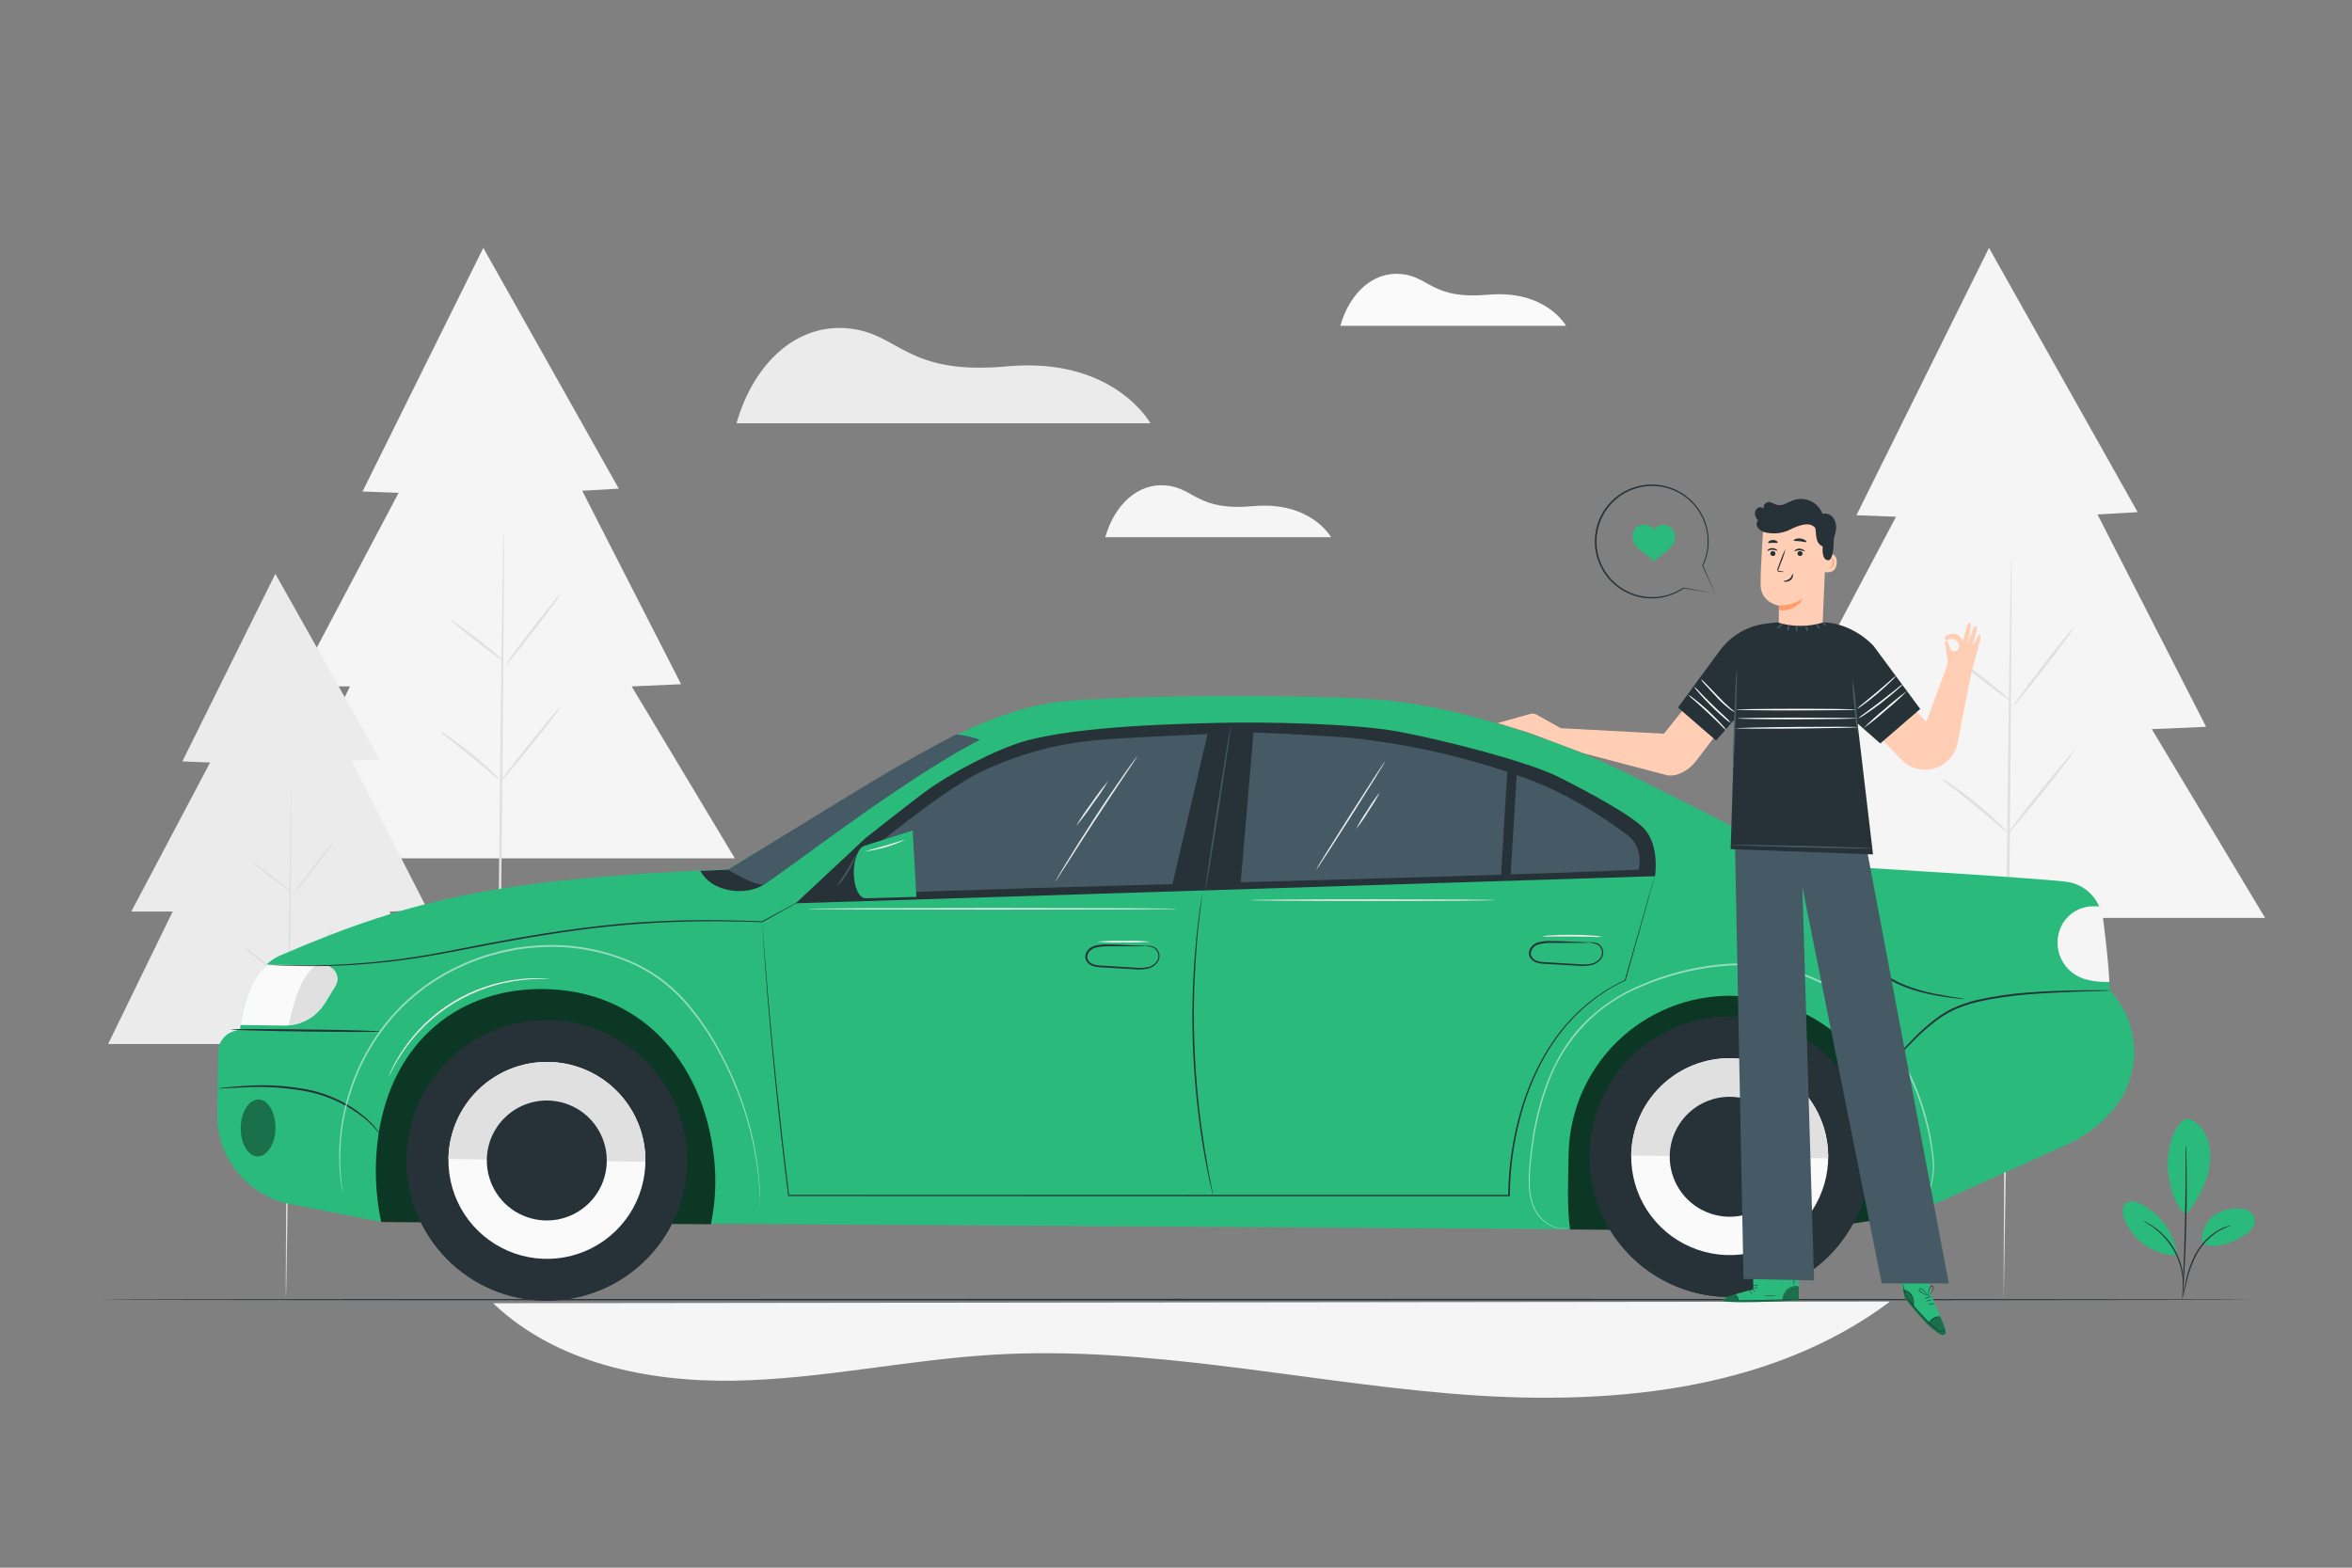 <svg width="210" height="140" viewBox="0 0 210 140" fill="none" xmlns="http://www.w3.org/2000/svg">
<rect x="0" y="0" width="210" height="140" fill="#808080" stroke="none"/>
<path d="M177.589 22.137L165.753 46.012L169.287 46.147L159.257 65.117H164.524L156.309 81.973H202.24L192.126 65.117L196.973 64.907L187.279 45.945L190.861 45.735L177.589 22.137Z" fill="#F5F5F5"/>
<path d="M179.588 49.84C179.655 49.84 179.56 64.257 179.378 82.04C179.196 99.823 178.905 116.239 178.902 116.172C178.882 112.369 178.949 99.823 179.134 82.04C179.319 64.257 179.518 49.84 179.588 49.84Z" fill="#E0E0E0"/>
<path d="M185.216 55.969C185.269 56.011 184.096 57.632 182.581 59.59C181.067 61.547 179.804 63.098 179.759 63.056C179.714 63.014 180.879 61.395 182.394 59.438C183.909 57.481 185.163 55.927 185.216 55.969Z" fill="#E0E0E0"/>
<path d="M179.482 62.549C179.44 62.602 178.273 61.765 176.878 60.676C175.484 59.587 174.384 58.663 174.423 58.607C174.462 58.551 175.632 59.393 177.03 60.483C178.427 61.572 179.522 62.496 179.482 62.549Z" fill="#E0E0E0"/>
<path d="M179.161 74.261C178.849 74.064 178.557 73.836 178.29 73.581C177.769 73.141 177.052 72.537 176.249 71.879C175.445 71.221 174.703 70.644 174.168 70.224C173.865 70.013 173.584 69.773 173.328 69.507C173.665 69.66 173.982 69.854 174.272 70.084C174.832 70.47 175.593 71.03 176.403 71.688C177.212 72.346 177.915 72.979 178.407 73.452C178.691 73.69 178.944 73.962 179.161 74.261Z" fill="#E0E0E0"/>
<path d="M185.229 67.021C185.279 67.066 183.989 68.762 182.339 70.812C180.69 72.862 179.313 74.488 179.259 74.452C179.206 74.416 180.5 72.713 182.149 70.664C183.798 68.614 185.176 66.979 185.229 67.021Z" fill="#E0E0E0"/>
<path d="M43.153 22.137L32.37 43.89L35.59 44.01L26.454 61.297H31.25L23.766 76.653H65.612L56.397 61.297L60.812 61.104L51.984 43.828L55.246 43.635L43.153 22.137Z" fill="#F5F5F5"/>
<path d="M44.974 47.37C45.035 47.37 44.951 60.502 44.786 76.7C44.621 92.898 44.433 111.264 44.372 111.261C44.31 111.258 44.394 92.901 44.562 76.698C44.73 60.494 44.912 47.37 44.974 47.37Z" fill="#E0E0E0"/>
<path d="M50.105 52.962C50.153 52.998 49.078 54.477 47.703 56.257C46.328 58.038 45.183 59.458 45.127 59.419C45.071 59.379 46.152 57.907 47.527 56.123C48.901 54.339 50.055 52.92 50.105 52.962Z" fill="#E0E0E0"/>
<path d="M44.874 58.957C44.835 59.004 43.774 58.24 42.502 57.249C41.231 56.257 40.229 55.415 40.263 55.364C40.296 55.314 41.363 56.081 42.637 57.072C43.911 58.063 44.91 58.909 44.874 58.957Z" fill="#E0E0E0"/>
<path d="M44.591 69.627C44.305 69.448 44.038 69.24 43.795 69.006C43.322 68.608 42.675 68.054 41.933 67.457C41.191 66.861 40.533 66.338 40.041 65.948C39.764 65.757 39.507 65.539 39.273 65.296C39.581 65.434 39.871 65.61 40.136 65.82C40.648 66.172 41.34 66.685 42.076 67.284C42.813 67.883 43.451 68.457 43.902 68.888C44.16 69.106 44.391 69.355 44.591 69.627Z" fill="#E0E0E0"/>
<path d="M50.122 63.031C50.169 63.07 49.002 64.615 47.492 66.483C45.983 68.351 44.734 69.843 44.693 69.796C44.651 69.748 45.812 68.213 47.322 66.343C48.831 64.473 50.063 63 50.122 63.031Z" fill="#E0E0E0"/>
<path d="M24.585 51.243L16.28 67.998L18.761 68.093L11.722 81.404H15.418L9.652 93.234H40.032L34.788 81.404L38.187 81.256L31.386 67.95L33.9 67.802L24.585 51.243Z" fill="#EBEBEB"/>
<path d="M25.993 70.677C26.04 70.677 25.973 80.794 25.847 93.268C25.721 105.742 25.567 115.861 25.528 115.861C25.489 115.861 25.545 105.747 25.674 93.268C25.802 80.788 25.945 70.677 25.993 70.677Z" fill="#E0E0E0"/>
<path d="M29.939 74.987C29.367 75.865 28.749 76.711 28.088 77.523C27.471 78.371 26.808 79.184 26.103 79.96C26.066 79.929 26.892 78.792 27.951 77.42C29.009 76.048 29.899 74.956 29.939 74.987Z" fill="#E0E0E0"/>
<path d="M25.914 79.604C25.883 79.64 25.074 79.044 24.085 78.288C23.476 77.848 22.901 77.363 22.363 76.838C22.394 76.798 23.203 77.397 24.192 78.151C25.18 78.904 25.942 79.565 25.914 79.604Z" fill="#E0E0E0"/>
<path d="M25.691 87.822C25.472 87.683 25.268 87.523 25.081 87.343C24.714 87.035 24.21 86.61 23.647 86.15C23.084 85.691 22.564 85.282 22.189 84.988C21.975 84.841 21.777 84.672 21.598 84.484C21.834 84.592 22.057 84.729 22.261 84.89C22.656 85.17 23.188 85.554 23.756 86.01C24.325 86.467 24.815 86.915 25.157 87.248C25.358 87.416 25.538 87.609 25.691 87.822Z" fill="#E0E0E0"/>
<path d="M29.944 82.74C29.983 82.771 29.076 83.961 27.919 85.4C26.763 86.839 25.794 87.982 25.758 87.951C26.389 87.032 27.065 86.145 27.785 85.294C28.941 83.854 29.907 82.712 29.944 82.74Z" fill="#E0E0E0"/>
<path d="M168.754 116.233C157.812 124.432 143.129 125.597 129.507 124.451C115.885 123.306 102.347 120.167 88.694 120.979C80.963 121.439 73.333 123.161 65.591 123.298C57.849 123.435 49.631 121.733 44.031 116.385L168.754 116.233Z" fill="#F5F5F5"/>
<path d="M65.758 37.8H102.718C102.718 37.8 99.447 31.85 89.93 32.715C80.841 33.555 80.379 29.789 75.759 29.327C71.139 28.865 67.301 32.407 65.758 37.8Z" fill="#EBEBEB"/>
<path d="M98.684 47.975H118.844C118.844 47.975 117.06 44.733 111.872 45.203C106.916 45.654 106.664 43.607 104.144 43.355C101.624 43.103 99.524 45.035 98.684 47.975Z" fill="#F5F5F5"/>
<path d="M119.668 29.1H139.828C139.828 29.1 138.042 25.855 132.856 26.32C127.9 26.771 127.648 24.724 125.128 24.472C122.608 24.22 120.508 26.16 119.668 29.1Z" fill="#FAFAFA"/>
<path d="M200.88 116.063C200.88 116.105 157.937 116.136 104.978 116.136C52.018 116.136 9.066 116.105 9.066 116.063C9.066 116.021 51.999 115.99 104.978 115.99C157.956 115.99 200.88 116.024 200.88 116.063Z" fill="#263238"/>
<path d="M188.394 88.458C189.72 89.886 190.484 91.746 190.544 93.694C190.603 95.642 189.955 97.546 188.719 99.053C187.593 100.402 186.176 101.478 184.575 102.2L170.815 108.399L161.097 109.903L33.904 109.096L25.932 107.537C24.07 107.172 22.396 106.165 21.2 104.692C20.005 103.219 19.365 101.373 19.391 99.476L19.473 93.937C19.48 93.521 19.619 93.117 19.871 92.786C20.123 92.454 20.474 92.211 20.873 92.092L21.433 91.918C21.433 91.918 21.903 86.489 25.179 85.26C37.118 80.116 45.02 78.464 65.003 77.63L81.879 67.55C81.879 67.55 88.691 63.196 95.039 62.625C101.387 62.054 115.759 62.048 122.342 62.426C130.073 62.871 139.881 66.388 145.352 69.101C149.636 71.226 159.949 76.476 159.949 76.476L165.781 77.454C166.66 77.496 182.769 78.478 184.619 78.761C185.293 78.871 185.923 79.164 186.44 79.608C186.957 80.053 187.342 80.632 187.551 81.281C188.013 82.81 188.391 88.424 188.391 88.424" fill="#2ABA7C"/>
<path d="M139.157 69.387C136.407 68.012 129.032 66.117 124.908 65.344C120.783 64.571 112.4 64.465 109.051 64.549C105.702 64.632 96.395 64.795 91.49 66.186C88.97 66.903 84.912 69.003 82.53 70.762C81.69 71.372 78.094 74.197 77.291 74.838L71.047 80.668L147.767 78.246C147.767 78.246 148.209 75.572 146.829 74.032C145.448 72.492 139.157 69.387 139.157 69.387Z" fill="#263238"/>
<path d="M25.349 91.591L21.469 91.535C21.62 90.488 22.132 87.704 23.793 86.145L28.931 86.22C29.144 86.223 29.353 86.283 29.536 86.393C29.718 86.502 29.869 86.659 29.972 86.846C30.074 87.033 30.126 87.244 30.12 87.457C30.115 87.67 30.053 87.878 29.942 88.06L29.006 89.58C28.623 90.204 28.085 90.716 27.444 91.069C26.803 91.421 26.081 91.601 25.349 91.591Z" fill="#FAFAFA"/>
<path d="M25.817 91.356C26.22 89.648 26.729 87.402 28.171 86.209H28.927C29.141 86.212 29.349 86.272 29.532 86.382C29.715 86.491 29.866 86.648 29.968 86.835C30.071 87.022 30.122 87.233 30.117 87.446C30.112 87.659 30.05 87.867 29.938 88.049L29.003 89.569C28.657 90.133 28.183 90.608 27.619 90.953C27.055 91.299 26.417 91.507 25.758 91.56L25.817 91.356Z" fill="#E0E0E0"/>
<g opacity="0.7">
<path d="M63.476 109.331C63.888 107.335 63.977 105.286 63.74 103.261C62.737 94.645 57.095 88.446 48.572 88.323C41.155 88.217 35.028 92.851 33.777 101.433C33.411 103.995 33.498 106.601 34.034 109.133L63.476 109.331Z" fill="black"/>
</g>
<g opacity="0.7">
<path d="M170.798 108.436C170.798 108.119 170.761 107.794 170.756 107.458C170.604 96.586 163.31 89.054 154.636 88.928C150.825 88.877 147.149 90.34 144.415 92.996C141.681 95.653 140.113 99.285 140.054 103.096C140.017 105.515 139.902 107.792 140.188 109.799L161.079 109.939L170.798 108.436Z" fill="black"/>
</g>
<path d="M141.915 103.121C141.88 105.598 142.579 108.03 143.926 110.109C145.272 112.188 147.205 113.822 149.479 114.802C151.754 115.783 154.268 116.068 156.704 115.619C159.141 115.171 161.389 114.011 163.166 112.285C164.943 110.558 166.167 108.344 166.686 105.922C167.204 103.5 166.992 100.978 166.077 98.676C165.163 96.374 163.586 94.395 161.546 92.99C159.506 91.584 157.096 90.814 154.619 90.779C151.298 90.731 148.093 92.004 145.711 94.319C143.329 96.633 141.963 99.8 141.915 103.121Z" fill="#263238"/>
<path d="M141.915 103.09V103.121C141.892 104.766 142.192 106.399 142.8 107.928C143.407 109.456 144.31 110.85 145.456 112.03C146.602 113.21 147.97 114.152 149.48 114.804C150.99 115.455 152.614 115.802 154.259 115.826C155.904 115.85 157.537 115.549 159.066 114.942C160.594 114.334 161.988 113.432 163.168 112.286C164.348 111.139 165.29 109.772 165.942 108.261C166.593 106.751 166.94 105.127 166.964 103.482C166.964 103.482 166.964 103.463 166.964 103.452L141.915 103.09Z" fill="#263238"/>
<path d="M145.645 103.177C145.623 104.916 146.116 106.622 147.063 108.081C148.01 109.539 149.368 110.684 150.966 111.371C152.563 112.057 154.329 112.255 156.039 111.939C157.748 111.623 159.326 110.807 160.573 109.594C161.819 108.382 162.678 106.827 163.041 105.126C163.403 103.425 163.254 101.655 162.611 100.04C161.968 98.424 160.861 97.035 159.429 96.049C157.997 95.062 156.305 94.522 154.566 94.497C153.41 94.48 152.262 94.692 151.188 95.119C150.114 95.546 149.135 96.181 148.306 96.987C147.478 97.794 146.816 98.755 146.36 99.817C145.903 100.879 145.66 102.021 145.645 103.177Z" fill="#FAFAFA"/>
<path d="M154.561 94.508C153.406 94.492 152.258 94.704 151.184 95.131C150.11 95.559 149.131 96.194 148.302 97C147.474 97.806 146.812 98.767 146.356 99.829C145.899 100.891 145.656 102.033 145.641 103.188L163.227 103.44C163.246 102.285 163.036 101.137 162.61 100.062C162.184 98.988 161.551 98.008 160.746 97.178C159.941 96.349 158.981 95.686 157.919 95.228C156.858 94.77 155.717 94.525 154.561 94.508Z" fill="#E0E0E0"/>
<path d="M149.083 103.225C149.067 104.284 149.366 105.324 149.942 106.214C150.518 107.103 151.344 107.802 152.317 108.221C153.29 108.641 154.366 108.762 155.408 108.571C156.45 108.379 157.411 107.883 158.171 107.144C158.931 106.406 159.455 105.459 159.676 104.423C159.898 103.387 159.807 102.308 159.416 101.324C159.024 100.339 158.35 99.493 157.477 98.892C156.605 98.291 155.574 97.962 154.515 97.947C153.094 97.927 151.724 98.471 150.706 99.461C149.687 100.451 149.103 101.805 149.083 103.225Z" fill="#263238"/>
<path d="M49.376 116.145C56.288 115.835 61.639 109.981 61.329 103.069C61.019 96.157 55.164 90.806 48.253 91.116C41.341 91.426 35.99 97.281 36.3 104.192C36.61 111.104 42.465 116.455 49.376 116.145Z" fill="#263238"/>
<path d="M36.298 103.412C36.298 103.412 36.298 103.435 36.298 103.446C36.25 106.768 37.524 109.972 39.839 112.355C42.154 114.738 45.32 116.103 48.642 116.151C51.964 116.199 55.168 114.925 57.551 112.61C59.934 110.295 61.299 107.129 61.347 103.807V103.774L36.298 103.412Z" fill="#263238"/>
<path d="M40.04 103.499C40.015 105.239 40.506 106.946 41.451 108.407C42.397 109.867 43.754 111.014 45.351 111.703C46.949 112.392 48.715 112.591 50.425 112.277C52.136 111.962 53.715 111.147 54.963 109.934C56.211 108.722 57.071 107.167 57.434 105.466C57.798 103.765 57.649 101.994 57.006 100.377C56.363 98.761 55.256 97.371 53.823 96.384C52.391 95.398 50.697 94.858 48.958 94.833C46.626 94.8 44.377 95.695 42.705 97.32C41.032 98.945 40.074 101.168 40.04 103.499Z" fill="#FAFAFA"/>
<path d="M48.949 94.833C46.618 94.803 44.371 95.698 42.701 97.323C41.03 98.948 40.073 101.169 40.039 103.499L57.626 103.754C57.642 102.598 57.431 101.451 57.004 100.377C56.577 99.303 55.942 98.324 55.136 97.495C54.33 96.667 53.369 96.005 52.307 95.548C51.246 95.092 50.104 94.849 48.949 94.833Z" fill="#E0E0E0"/>
<path d="M43.465 103.549C43.449 104.609 43.746 105.65 44.321 106.54C44.895 107.431 45.721 108.131 46.694 108.551C47.666 108.972 48.742 109.095 49.784 108.905C50.827 108.714 51.789 108.219 52.55 107.481C53.311 106.744 53.836 105.797 54.058 104.761C54.281 103.725 54.191 102.646 53.8 101.661C53.41 100.676 52.736 99.829 51.863 99.227C50.991 98.625 49.96 98.296 48.9 98.28C47.481 98.259 46.112 98.802 45.093 99.79C44.074 100.778 43.488 102.13 43.465 103.549Z" fill="#263238"/>
<g opacity="0.4">
<path d="M24.592 100.755C24.573 102.155 23.861 103.275 23.007 103.275C22.153 103.275 21.473 102.113 21.493 100.71C21.512 99.308 22.223 98.19 23.08 98.19C23.937 98.19 24.612 99.352 24.592 100.755Z" fill="black"/>
</g>
<path d="M188.392 88.458C188.313 88.472 188.232 88.479 188.151 88.477L187.457 88.502C186.855 88.516 185.984 88.536 184.912 88.581C183.839 88.626 182.557 88.682 181.14 88.796C179.606 88.911 178.081 89.135 176.579 89.468C175.808 89.65 175.057 89.91 174.339 90.244C173.679 90.575 173.059 90.981 172.494 91.456C171.374 92.327 170.534 93.293 169.758 94.052C169.168 94.668 168.511 95.216 167.798 95.684C167.601 95.808 167.397 95.919 167.185 96.015C167.114 96.054 167.039 96.085 166.961 96.107C166.961 96.09 167.261 95.956 167.759 95.626C168.453 95.14 169.094 94.582 169.671 93.962C170.425 93.198 171.265 92.215 172.393 91.328C172.965 90.841 173.594 90.424 174.266 90.087C174.995 89.744 175.758 89.478 176.543 89.295C178.055 88.96 179.589 88.738 181.135 88.631C182.557 88.528 183.839 88.474 184.915 88.452C185.99 88.43 186.875 88.427 187.465 88.432H188.16C188.238 88.434 188.316 88.443 188.392 88.458Z" fill="#263238"/>
<g opacity="0.5">
<path d="M170.404 108.659C170.453 108.624 170.503 108.591 170.555 108.561C170.702 108.465 170.843 108.36 170.978 108.248C171.486 107.803 171.883 107.245 172.134 106.618C172.522 105.62 172.661 104.543 172.54 103.479C172.395 102.07 172.114 100.677 171.7 99.322C171.217 97.675 170.54 96.091 169.684 94.603C168.698 92.897 167.439 91.364 165.957 90.065C164.326 88.623 162.407 87.544 160.327 86.901C158.083 86.246 155.731 86.045 153.408 86.31C151.083 86.557 148.808 87.148 146.657 88.065C144.724 88.827 142.976 89.991 141.528 91.481C140.079 92.97 138.964 94.75 138.257 96.704C137.649 98.309 137.212 99.974 136.952 101.671C136.829 102.449 136.737 103.194 136.672 103.911C136.597 104.573 136.569 105.24 136.588 105.907C136.627 107.15 137.033 108.214 137.669 108.822C138.133 109.318 138.761 109.628 139.436 109.695C139.671 109.702 139.906 109.68 140.136 109.631L139.962 109.681C139.789 109.72 139.611 109.736 139.433 109.732C138.744 109.676 138.1 109.371 137.621 108.872C136.963 108.256 136.535 107.17 136.501 105.913C136.477 105.241 136.501 104.568 136.571 103.899C136.63 103.191 136.72 102.443 136.837 101.659C137.091 99.951 137.524 98.275 138.131 96.659C138.475 95.76 138.891 94.89 139.374 94.058C139.895 93.177 140.506 92.354 141.2 91.602C142.72 90.008 144.559 88.753 146.598 87.92C148.764 86.992 151.056 86.394 153.399 86.147C155.749 85.876 158.13 86.08 160.399 86.747C162.503 87.4 164.442 88.493 166.089 89.955C167.581 91.269 168.846 92.818 169.835 94.542C171.388 97.294 172.347 100.34 172.652 103.485C172.758 104.559 172.601 105.643 172.196 106.643C171.933 107.276 171.522 107.836 170.997 108.276C170.817 108.429 170.617 108.558 170.404 108.659Z" fill="white"/>
</g>
<path d="M34.039 101.43C33.894 101.278 33.759 101.119 33.633 100.951C33.265 100.521 32.858 100.125 32.418 99.77C30.943 98.614 29.216 97.825 27.378 97.465C25.532 97.119 23.652 96.999 21.778 97.107C21.058 97.132 20.476 97.168 20.073 97.188C19.864 97.21 19.654 97.216 19.445 97.205C19.497 97.187 19.551 97.177 19.605 97.174L20.067 97.118C20.467 97.076 21.05 97.023 21.772 96.981C23.655 96.837 25.549 96.94 27.406 97.289C29.275 97.652 31.025 98.474 32.499 99.68C32.938 100.048 33.336 100.463 33.686 100.918C33.786 101.039 33.88 101.166 33.966 101.298C33.995 101.34 34.019 101.384 34.039 101.43Z" fill="#263238"/>
<path d="M33.963 92.12C33.963 92.17 30.972 92.167 27.285 92.12C23.597 92.072 20.609 91.983 20.609 91.932C20.609 91.882 23.6 91.887 27.287 91.932C30.975 91.977 33.965 92.055 33.963 92.12Z" fill="#263238"/>
<g opacity="0.5">
<path d="M67.852 108.038C67.849 107.981 67.849 107.924 67.852 107.867C67.852 107.747 67.852 107.587 67.852 107.366C67.852 107.145 67.852 106.87 67.819 106.548C67.785 106.226 67.779 105.854 67.737 105.428C67.519 103.069 67.008 100.746 66.217 98.512C65.676 96.967 65.01 95.469 64.226 94.032C63.349 92.378 62.278 90.834 61.037 89.432C59.656 87.887 57.942 86.675 56.025 85.887C53.966 85.042 51.766 84.592 49.54 84.56C48.416 84.55 47.292 84.63 46.18 84.801C45.102 84.985 44.04 85.252 43.002 85.599C42.004 85.943 41.034 86.367 40.104 86.867L39.763 87.049L39.432 87.248L38.774 87.64L38.156 88.068L37.847 88.281L37.568 88.514C36.082 89.656 34.789 91.028 33.737 92.579C32.817 93.929 32.072 95.39 31.52 96.928C31.066 98.199 30.74 99.512 30.548 100.848C30.483 101.438 30.411 101.987 30.399 102.497C30.388 103.006 30.374 103.471 30.377 103.897C30.38 104.322 30.422 104.686 30.436 105.017C30.45 105.347 30.495 105.61 30.523 105.829C30.551 106.047 30.567 106.207 30.584 106.327C30.601 106.448 30.584 106.498 30.584 106.498C30.584 106.498 30.584 106.442 30.551 106.33C30.517 106.218 30.506 106.05 30.472 105.834C30.439 105.619 30.388 105.344 30.369 105.022C30.349 104.7 30.29 104.328 30.293 103.902C30.296 103.477 30.265 103.012 30.293 102.502C30.321 101.993 30.369 101.436 30.43 100.842C30.612 99.499 30.931 98.178 31.382 96.9C31.93 95.348 32.673 93.873 33.594 92.509C34.651 90.942 35.952 89.553 37.447 88.396L37.741 88.164L38.052 87.948L38.676 87.511L39.334 87.111L39.665 86.909L40.009 86.727C40.945 86.219 41.922 85.789 42.929 85.442C43.977 85.09 45.049 84.819 46.138 84.633C47.262 84.46 48.398 84.378 49.535 84.389C51.78 84.424 53.999 84.882 56.075 85.739C58.016 86.535 59.751 87.759 61.152 89.32C62.393 90.742 63.462 92.306 64.335 93.979C65.118 95.422 65.779 96.927 66.312 98.479C67.097 100.724 67.591 103.061 67.785 105.431C67.861 106.298 67.884 107.168 67.852 108.038Z" fill="white"/>
</g>
<path d="M165.798 77.619C165.805 77.679 165.805 77.74 165.798 77.801C165.781 77.941 165.759 78.112 165.731 78.322C165.669 78.772 165.577 79.425 165.518 80.234C165.433 81.179 165.476 82.131 165.647 83.065C165.867 84.204 166.415 85.254 167.223 86.086C168.042 86.907 169.022 87.55 170.101 87.976C170.98 88.321 171.89 88.584 172.817 88.76C173.615 88.919 174.268 89.017 174.716 89.09L175.234 89.177C175.295 89.184 175.355 89.198 175.413 89.219C175.352 89.229 175.289 89.229 175.228 89.219L174.707 89.166C174.254 89.113 173.587 89.034 172.795 88.886C171.849 88.724 170.921 88.468 170.026 88.121C168.919 87.696 167.914 87.043 167.077 86.204C166.253 85.346 165.698 84.265 165.481 83.096C165.317 82.148 165.284 81.182 165.386 80.225C165.465 79.411 165.577 78.758 165.666 78.31C165.708 78.086 165.745 77.913 165.77 77.795C165.771 77.735 165.781 77.676 165.798 77.619Z" fill="#263238"/>
<path d="M102.158 84.473C102.208 84.461 102.26 84.456 102.312 84.459C102.46 84.452 102.61 84.459 102.757 84.482C102.879 84.496 102.996 84.537 103.101 84.601C103.206 84.664 103.295 84.75 103.365 84.851C103.458 84.987 103.515 85.145 103.528 85.309C103.54 85.473 103.509 85.638 103.437 85.786C103.345 85.961 103.216 86.113 103.06 86.234C102.904 86.356 102.725 86.442 102.533 86.489C102.105 86.581 101.666 86.603 101.231 86.554L98.285 86.386C98.016 86.382 97.748 86.332 97.496 86.237C97.369 86.188 97.253 86.112 97.157 86.016C97.06 85.92 96.985 85.804 96.936 85.677C96.898 85.547 96.892 85.41 96.918 85.277C96.944 85.144 97.001 85.019 97.084 84.913C97.232 84.71 97.439 84.558 97.678 84.479C98.102 84.366 98.541 84.321 98.98 84.347C99.383 84.347 99.761 84.347 100.1 84.375L101.721 84.445C101.92 84.441 102.12 84.451 102.317 84.476C102.267 84.491 102.215 84.497 102.163 84.496C102.063 84.496 101.914 84.51 101.721 84.512C101.337 84.512 100.783 84.512 100.097 84.512C99.755 84.512 99.38 84.512 98.977 84.512C98.557 84.494 98.136 84.541 97.731 84.652C97.525 84.72 97.347 84.852 97.221 85.028C97.154 85.112 97.108 85.212 97.087 85.318C97.066 85.424 97.071 85.534 97.101 85.638C97.143 85.743 97.206 85.838 97.287 85.918C97.368 85.997 97.465 86.058 97.571 86.097C97.806 86.182 98.053 86.227 98.302 86.229L101.245 86.411C101.664 86.463 102.088 86.448 102.502 86.369C102.678 86.331 102.843 86.257 102.988 86.15C103.133 86.044 103.253 85.909 103.342 85.753C103.408 85.624 103.438 85.48 103.43 85.335C103.422 85.191 103.376 85.051 103.297 84.93C103.238 84.833 103.16 84.751 103.067 84.687C102.974 84.623 102.868 84.58 102.757 84.56C102.373 84.482 102.155 84.493 102.158 84.473Z" fill="#263238"/>
<path d="M141.771 84.145C141.822 84.138 141.874 84.138 141.925 84.145C142.074 84.138 142.223 84.146 142.371 84.168C142.492 84.183 142.609 84.224 142.714 84.288C142.819 84.351 142.909 84.436 142.978 84.537C143.072 84.673 143.128 84.831 143.141 84.995C143.154 85.16 143.123 85.324 143.051 85.473C142.958 85.647 142.83 85.8 142.674 85.921C142.518 86.042 142.338 86.129 142.147 86.175C141.717 86.268 141.275 86.29 140.839 86.24L137.893 86.072C137.624 86.068 137.357 86.019 137.104 85.926C136.977 85.877 136.861 85.802 136.765 85.705C136.668 85.609 136.593 85.493 136.544 85.366C136.505 85.237 136.497 85.099 136.523 84.966C136.548 84.833 136.605 84.708 136.689 84.602C136.838 84.4 137.045 84.248 137.283 84.168C137.707 84.056 138.147 84.012 138.585 84.036C138.988 84.036 139.366 84.05 139.705 84.064L141.329 84.134C141.527 84.134 141.725 84.144 141.922 84.165C141.873 84.18 141.821 84.186 141.769 84.185C141.668 84.185 141.519 84.199 141.326 84.204C140.942 84.204 140.388 84.204 139.702 84.204C139.361 84.204 138.985 84.204 138.582 84.204C138.162 84.186 137.742 84.233 137.336 84.344C137.13 84.412 136.951 84.545 136.827 84.722C136.759 84.807 136.713 84.906 136.692 85.011C136.672 85.117 136.676 85.226 136.706 85.33C136.748 85.435 136.812 85.53 136.893 85.609C136.974 85.689 137.07 85.75 137.177 85.789C137.411 85.874 137.658 85.919 137.907 85.924L140.85 86.103C141.269 86.156 141.693 86.142 142.107 86.061C142.282 86.023 142.448 85.949 142.592 85.843C142.737 85.737 142.858 85.603 142.947 85.448C143.012 85.318 143.041 85.173 143.034 85.029C143.026 84.884 142.981 84.744 142.902 84.621C142.843 84.528 142.764 84.448 142.671 84.387C142.579 84.326 142.474 84.284 142.365 84.266C141.987 84.154 141.768 84.165 141.771 84.145Z" fill="#263238"/>
<path d="M147.741 78.246C147.741 78.246 147.741 78.299 147.702 78.403C147.663 78.507 147.632 78.666 147.576 78.871L147.075 80.679C146.629 82.267 145.98 84.599 145.151 87.539V87.556H145.134C143.728 88.214 142.429 89.08 141.281 90.126C140.632 90.713 140.032 91.352 139.487 92.036C138.907 92.772 138.383 93.549 137.919 94.363C136.921 96.153 136.168 98.068 135.679 100.058C135.115 102.246 134.823 104.496 134.811 106.756V106.823H134.746H106.657L70.425 106.809H70.371V106.758C69.439 99.344 68.879 93.24 68.523 88.97C68.35 86.842 68.243 85.179 68.154 84.048C68.118 83.488 68.09 83.051 68.07 82.757C68.05 82.463 68.039 82.32 68.039 82.32C68.039 82.32 68.056 82.469 68.078 82.76C68.101 83.051 68.137 83.485 68.179 84.048C68.272 85.168 68.409 86.848 68.582 88.967C68.949 93.221 69.54 99.327 70.461 106.758L70.405 106.708H106.637H134.727L134.662 106.775C134.679 104.508 134.974 102.251 135.541 100.055C136.041 98.056 136.806 96.132 137.815 94.335C138.283 93.517 138.812 92.735 139.397 91.997C139.947 91.311 140.552 90.67 141.206 90.082C142.363 89.034 143.673 88.168 145.089 87.511L145.067 87.537L147.027 80.688C147.254 79.901 147.427 79.288 147.548 78.882C147.607 78.68 147.651 78.526 147.685 78.42C147.719 78.313 147.741 78.246 147.741 78.246Z" fill="#263238"/>
<path d="M107.36 79.665C107.362 79.689 107.362 79.712 107.36 79.736C107.36 79.789 107.346 79.856 107.337 79.94C107.315 80.13 107.281 80.394 107.239 80.724C107.197 81.054 107.141 81.483 107.091 81.967C107.04 82.451 106.97 83.003 106.92 83.616C106.87 84.23 106.805 84.896 106.763 85.615C106.721 86.335 106.679 87.108 106.64 87.917C106.587 89.538 106.573 91.325 106.64 93.195C106.707 95.066 106.842 96.849 107.007 98.462C107.096 99.268 107.178 100.036 107.287 100.75C107.396 101.464 107.483 102.13 107.581 102.738C107.679 103.345 107.78 103.888 107.861 104.37C107.942 104.852 108.023 105.263 108.093 105.599C108.163 105.935 108.205 106.187 108.242 106.375L108.278 106.579C108.282 106.602 108.282 106.626 108.278 106.649C108.267 106.628 108.259 106.605 108.256 106.582C108.241 106.53 108.224 106.462 108.205 106.38C108.163 106.193 108.104 105.935 108.029 105.61C107.953 105.286 107.861 104.866 107.771 104.384C107.682 103.902 107.564 103.362 107.469 102.754C107.374 102.147 107.253 101.483 107.158 100.766C107.063 100.05 106.962 99.285 106.878 98.476C106.707 96.86 106.567 95.077 106.5 93.201C106.433 91.325 106.461 89.538 106.52 87.912C106.562 87.1 106.595 86.329 106.657 85.607C106.718 84.885 106.769 84.207 106.833 83.605C106.898 83.003 106.965 82.443 107.024 81.959C107.082 81.474 107.144 81.057 107.197 80.718C107.25 80.379 107.292 80.125 107.323 79.937L107.36 79.733C107.356 79.71 107.356 79.688 107.36 79.665Z" fill="#263238"/>
<path d="M68.379 78.868C67.483 79.54 66.139 79.708 65.047 79.481C63.955 79.254 63.087 78.747 62.527 77.776L64.991 77.666L68.379 78.868Z" fill="#263238"/>
<path d="M64.984 77.666C64.984 77.666 67.471 79.181 68.193 78.974C68.916 78.767 80.513 69.605 87.499 66.069C86.815 65.815 86.1 65.653 85.374 65.587C85.374 65.587 82.12 67.234 78.06 69.675C74.98 71.534 71.83 73.483 70.36 74.379L64.984 77.666Z" fill="#455A64"/>
<path d="M72.936 79.61L72.855 79.66L72.611 79.803L71.659 80.343L68.07 82.356C65.83 82.275 62.932 82.216 59.619 82.356C57.965 82.429 56.206 82.547 54.375 82.734C52.544 82.922 50.637 83.182 48.685 83.493C45.267 84.025 42.044 84.7 39.093 85.24C36.477 85.717 33.836 86.034 31.183 86.19C28.917 86.318 27.078 86.285 25.812 86.248C25.177 86.229 24.692 86.204 24.353 86.184L23.973 86.159C23.93 86.161 23.887 86.161 23.844 86.159C23.844 86.159 23.889 86.159 23.975 86.159H24.353C24.686 86.159 25.193 86.187 25.812 86.198C27.081 86.218 28.915 86.234 31.177 86.092C33.816 85.923 36.442 85.599 39.042 85.12C41.988 84.56 45.216 83.894 48.638 83.359C50.598 83.048 52.499 82.799 54.336 82.603C56.173 82.407 57.934 82.303 59.591 82.239C62.907 82.11 65.799 82.186 68.05 82.281H68.025L71.637 80.321L72.6 79.8L72.849 79.668C72.875 79.645 72.905 79.625 72.936 79.61Z" fill="#263238"/>
<path d="M75.576 79.898C93.183 79.111 128.698 78.456 146.304 77.658C146.304 77.658 146.884 75.723 145.226 74.514C144.624 74.074 140.967 71.308 136.697 69.681C131.461 67.726 125.996 66.449 120.435 65.881C117.299 65.626 111.562 65.394 111.562 65.394C111.562 65.394 101.059 65.814 98.122 66.077C94.428 66.384 90.822 67.365 87.482 68.972C83.828 70.804 77.441 76.16 77.441 76.16L72.961 79.906L75.576 79.898Z" fill="#455A64"/>
<path d="M107.977 64.887L104.578 79.416L110.741 79.22L111.965 64.887H107.977Z" fill="#263238"/>
<path d="M134.612 68.404L134.016 78.246H134.87L135.449 68.712L134.612 68.404Z" fill="#263238"/>
<path d="M76.242 76.566C76.522 76.927 78.076 80.444 78.076 80.444L72.129 80.055L76.242 76.566Z" fill="#263238"/>
<path d="M81.82 80.094L77.278 80.22C76.682 80.22 76.212 79.15 76.231 77.849C76.248 76.684 76.651 75.701 77.183 75.53L81.487 74.166L81.82 80.094Z" fill="#2ABA7C"/>
<path d="M109.91 64.722C109.949 64.722 109.467 68.037 108.837 72.117C108.207 76.196 107.659 79.498 107.619 79.489C107.58 79.481 108.059 76.174 108.692 72.094C109.325 68.015 109.868 64.713 109.91 64.722Z" fill="#455A64"/>
<path d="M76.418 76.35C76.265 76.882 76.031 77.386 75.724 77.846C75.458 78.33 75.116 78.77 74.713 79.148C74.679 79.12 75.133 78.543 75.6 77.77C76.068 76.997 76.379 76.334 76.418 76.35Z" fill="#455A64"/>
<path d="M101.548 67.53C101.53 67.572 101.507 67.611 101.481 67.648L101.271 67.976C101.072 68.278 100.803 68.681 100.478 69.168C99.804 70.174 98.877 71.562 97.866 73.108C96.855 74.654 95.956 76.059 95.307 77.078L94.531 78.282C94.447 78.414 94.374 78.52 94.316 78.607C94.293 78.647 94.266 78.683 94.234 78.716C94.234 78.716 94.248 78.672 94.29 78.593L94.484 78.254C94.654 77.96 94.904 77.54 95.217 77.025C95.847 75.989 96.735 74.572 97.737 73.027C98.74 71.481 99.697 70.101 100.383 69.107C100.73 68.614 101.016 68.214 101.223 67.942C101.318 67.819 101.394 67.715 101.458 67.628C101.523 67.542 101.542 67.528 101.548 67.53Z" fill="#EBEBEB"/>
<path d="M98.964 69.72C98.542 70.435 98.079 71.125 97.578 71.786C97.117 72.477 96.615 73.139 96.074 73.769C96.496 73.054 96.959 72.364 97.46 71.702C97.922 71.012 98.424 70.35 98.964 69.72Z" fill="#EBEBEB"/>
<path d="M188.341 87.682C188.341 87.682 186.879 87.774 185.776 87.301C185.357 87.125 184.979 86.866 184.662 86.54C184.346 86.214 184.099 85.828 183.935 85.404C183.771 84.981 183.694 84.529 183.709 84.075C183.724 83.621 183.829 83.174 184.02 82.762L184.037 82.729C184.29 82.204 184.683 81.758 185.172 81.442C185.662 81.126 186.229 80.951 186.812 80.937H187.422C187.649 81.391 187.784 81.886 187.82 82.393C187.985 83.72 188.234 85.756 188.341 87.682Z" fill="#F5F5F5"/>
<path d="M123.663 68.001C123.696 68.023 122.352 70.199 120.661 72.862C118.97 75.524 117.581 77.663 117.536 77.641C117.491 77.619 118.844 75.446 120.538 72.783C122.232 70.12 123.629 67.978 123.663 68.001Z" fill="#EBEBEB"/>
<path d="M123.201 70.748C122.909 71.332 122.574 71.893 122.198 72.428C121.866 72.992 121.491 73.53 121.078 74.038C121.372 73.454 121.708 72.892 122.083 72.358C122.415 71.794 122.789 71.256 123.201 70.748Z" fill="#EBEBEB"/>
<path d="M80.784 75.009C79.678 75.533 78.496 75.878 77.281 76.031C77.281 75.989 78.065 75.802 79.028 75.519C79.992 75.236 80.77 74.97 80.784 75.009Z" fill="#EBEBEB"/>
<path d="M105.156 81.161C105.156 81.203 97.767 81.234 88.656 81.234C79.544 81.234 72.152 81.203 72.152 81.161C72.152 81.119 79.539 81.088 88.656 81.088C97.772 81.088 105.156 81.121 105.156 81.161Z" fill="#EBEBEB"/>
<path d="M102.73 84.095C101.933 84.169 101.133 84.193 100.333 84.168C99.533 84.193 98.731 84.169 97.934 84.095C98.731 84.023 99.533 83.999 100.333 84.022C101.133 83.999 101.933 84.023 102.73 84.095Z" fill="#EBEBEB"/>
<path d="M49.079 87.422C49.017 87.427 48.956 87.427 48.894 87.422C48.774 87.422 48.597 87.422 48.371 87.422C47.73 87.422 47.091 87.461 46.455 87.539C44.352 87.79 42.328 88.49 40.52 89.594C38.713 90.698 37.164 92.178 35.981 93.934C35.62 94.464 35.293 95.014 35.001 95.584C34.891 95.785 34.821 95.945 34.765 96.051C34.742 96.108 34.712 96.162 34.676 96.211C34.692 96.152 34.714 96.095 34.74 96.04C34.788 95.931 34.849 95.76 34.95 95.558C35.224 94.977 35.539 94.415 35.894 93.878C37.064 92.09 38.618 90.584 40.443 89.47C42.268 88.356 44.318 87.662 46.444 87.438C47.085 87.367 47.729 87.343 48.373 87.366C48.6 87.366 48.777 87.391 48.897 87.399C48.958 87.399 49.02 87.407 49.079 87.422Z" fill="#EBEBEB"/>
<path d="M133.473 80.385C133.473 80.424 128.581 80.458 122.553 80.458C116.524 80.458 111.633 80.424 111.633 80.385C111.633 80.346 116.522 80.312 122.553 80.312C128.584 80.312 133.473 80.343 133.473 80.385Z" fill="#EBEBEB"/>
<path d="M143.053 83.667C142.791 83.689 142.527 83.689 142.264 83.667C141.777 83.667 141.105 83.642 140.363 83.636C139.621 83.63 138.949 83.636 138.461 83.636C138.198 83.655 137.934 83.65 137.672 83.622C137.931 83.566 138.194 83.536 138.459 83.532C138.946 83.502 139.618 83.476 140.363 83.479C141.107 83.482 141.782 83.516 142.269 83.555C142.534 83.565 142.797 83.602 143.053 83.667Z" fill="#EBEBEB"/>
<path d="M160.786 58.287C160.266 58.287 159.768 58.081 159.4 57.713C159.032 57.346 158.826 56.847 158.826 56.327V54.087C158.826 54.087 157.216 53.835 157.196 52.225C157.177 50.615 157.457 46.905 157.457 46.905C158.373 46.512 159.377 46.37 160.366 46.495C161.354 46.62 162.292 47.006 163.082 47.614L162.701 56.467C162.67 56.956 162.456 57.415 162.1 57.753C161.745 58.09 161.276 58.281 160.786 58.287Z" fill="#FFCEB4"/>
<path d="M158.849 54.073C159.593 54.086 160.324 53.877 160.949 53.474C160.949 53.474 160.451 54.636 158.844 54.49L158.849 54.073Z" fill="#FF9C67"/>
<path d="M162.925 49.481C162.953 49.481 164.045 49.157 163.997 50.257C163.95 51.358 162.863 51.097 162.863 51.063C162.863 51.03 162.925 49.481 162.925 49.481Z" fill="#FFCEB4"/>
<path d="M163.213 50.657C163.213 50.657 163.23 50.671 163.263 50.688C163.286 50.698 163.31 50.703 163.335 50.703C163.359 50.703 163.383 50.698 163.406 50.688C163.479 50.646 163.538 50.585 163.579 50.511C163.62 50.438 163.641 50.355 163.638 50.271C163.645 50.175 163.629 50.08 163.594 49.991C163.584 49.956 163.567 49.924 163.542 49.898C163.518 49.871 163.487 49.851 163.454 49.84C163.432 49.833 163.408 49.834 163.387 49.842C163.366 49.851 163.349 49.867 163.339 49.887C163.325 49.918 163.339 49.941 163.325 49.943C163.311 49.946 163.302 49.924 163.325 49.879C163.332 49.852 163.349 49.828 163.372 49.812C163.387 49.8 163.405 49.792 163.423 49.788C163.441 49.783 163.46 49.783 163.479 49.786C163.523 49.798 163.564 49.82 163.597 49.851C163.631 49.882 163.657 49.92 163.672 49.963C163.716 50.059 163.736 50.165 163.731 50.271C163.734 50.37 163.707 50.467 163.654 50.55C163.601 50.634 163.525 50.699 163.434 50.739C163.404 50.745 163.373 50.746 163.344 50.74C163.314 50.734 163.285 50.722 163.26 50.705C163.213 50.68 163.207 50.66 163.213 50.657Z" fill="#FF9C67"/>
<path d="M158.063 49.42C158.062 49.48 158.086 49.538 158.128 49.581C158.169 49.625 158.226 49.65 158.286 49.652C158.316 49.654 158.345 49.651 158.373 49.642C158.4 49.632 158.426 49.618 158.448 49.598C158.47 49.579 158.488 49.556 158.5 49.529C158.513 49.503 158.52 49.474 158.522 49.445C158.522 49.415 158.517 49.386 158.507 49.358C158.496 49.33 158.48 49.304 158.459 49.283C158.439 49.261 158.414 49.244 158.387 49.232C158.36 49.22 158.33 49.213 158.3 49.213C158.271 49.21 158.242 49.214 158.214 49.223C158.186 49.232 158.16 49.247 158.138 49.266C158.116 49.286 158.098 49.309 158.085 49.335C158.072 49.362 158.064 49.391 158.063 49.42Z" fill="#263238"/>
<path d="M157.785 49.19C157.816 49.218 157.989 49.09 158.236 49.092C158.482 49.095 158.667 49.216 158.692 49.185C158.717 49.154 158.675 49.118 158.597 49.059C158.489 48.986 158.363 48.947 158.233 48.947C158.104 48.947 157.978 48.988 157.874 49.064C157.799 49.123 157.771 49.176 157.785 49.19Z" fill="#263238"/>
<path d="M160.484 49.42C160.484 49.48 160.508 49.538 160.549 49.581C160.591 49.625 160.648 49.65 160.708 49.652C160.738 49.654 160.767 49.651 160.795 49.642C160.822 49.632 160.848 49.618 160.87 49.598C160.892 49.579 160.91 49.556 160.922 49.529C160.935 49.503 160.942 49.474 160.944 49.445C160.944 49.415 160.939 49.386 160.928 49.358C160.918 49.33 160.902 49.304 160.881 49.283C160.861 49.261 160.836 49.244 160.809 49.232C160.782 49.22 160.752 49.213 160.722 49.213C160.693 49.21 160.664 49.214 160.636 49.223C160.608 49.232 160.582 49.247 160.56 49.266C160.538 49.286 160.52 49.309 160.507 49.335C160.494 49.362 160.486 49.391 160.484 49.42Z" fill="#263238"/>
<path d="M160.219 49.235C160.247 49.266 160.42 49.137 160.669 49.137C160.919 49.137 161.098 49.263 161.123 49.232C161.148 49.201 161.109 49.165 161.028 49.106C160.921 49.031 160.794 48.992 160.664 48.994C160.535 48.993 160.409 49.033 160.305 49.109C160.23 49.168 160.205 49.221 160.219 49.235Z" fill="#263238"/>
<path d="M159.319 51.072C159.189 51.031 159.053 51.006 158.916 50.999C158.855 50.999 158.793 50.98 158.782 50.938C158.777 50.872 158.791 50.807 158.824 50.75C158.885 50.596 158.947 50.436 159.011 50.268C159.186 49.861 159.326 49.439 159.431 49.008C159.226 49.402 159.052 49.811 158.911 50.232C158.849 50.4 158.79 50.562 158.731 50.716C158.692 50.792 158.681 50.88 158.701 50.963C158.709 50.985 158.723 51.006 158.741 51.022C158.759 51.038 158.781 51.049 158.804 51.055C158.839 51.066 158.875 51.071 158.911 51.072C159.046 51.09 159.184 51.09 159.319 51.072Z" fill="#263238"/>
<path d="M160.048 51.24C160.009 51.24 160.006 51.52 159.768 51.696C159.53 51.873 159.253 51.858 159.25 51.895C159.247 51.931 159.314 51.948 159.435 51.951C159.597 51.956 159.755 51.903 159.88 51.8C159.996 51.705 160.072 51.568 160.09 51.419C160.096 51.307 160.068 51.24 160.048 51.24Z" fill="#263238"/>
<path d="M160.159 48.266C160.185 48.333 160.439 48.3 160.719 48.336C160.999 48.373 161.243 48.451 161.279 48.389C161.316 48.328 161.257 48.297 161.162 48.233C161.036 48.151 160.891 48.101 160.742 48.087C160.593 48.069 160.443 48.086 160.302 48.137C160.196 48.179 160.143 48.233 160.159 48.266Z" fill="#263238"/>
<path d="M157.874 48.474C157.916 48.529 158.086 48.474 158.294 48.474C158.501 48.474 158.672 48.513 158.711 48.454C158.75 48.395 158.711 48.367 158.627 48.314C158.524 48.25 158.405 48.218 158.285 48.222C158.164 48.226 158.047 48.266 157.949 48.336C157.879 48.387 157.854 48.44 157.874 48.474Z" fill="#263238"/>
<path d="M156.691 45.92C156.68 45.82 156.695 45.718 156.733 45.626C156.772 45.533 156.834 45.451 156.912 45.388C156.994 45.325 157.097 45.294 157.2 45.301C157.304 45.309 157.4 45.355 157.472 45.43C157.457 45.362 157.456 45.293 157.47 45.225C157.484 45.157 157.511 45.093 157.551 45.037C157.591 44.98 157.642 44.933 157.701 44.897C157.76 44.862 157.826 44.839 157.895 44.831C158.158 44.817 158.382 45.013 158.637 45.083C158.89 45.138 159.154 45.107 159.387 44.996C159.625 44.901 159.849 44.769 160.09 44.679C160.6 44.493 161.163 44.516 161.656 44.743C162.15 44.969 162.534 45.381 162.725 45.889C162.905 45.845 163.094 45.857 163.267 45.922C163.441 45.988 163.59 46.104 163.697 46.256C163.9 46.569 163.982 46.945 163.926 47.314C163.891 47.561 163.829 47.803 163.741 48.037C163.741 48.059 163.741 48.079 163.741 48.098C163.725 48.986 163.624 50.025 163.246 50.03C162.588 50.03 162.745 48.801 162.745 48.801C161.935 48.487 162.238 47.275 162.033 47.093C161.829 46.911 161.409 46.483 159.718 47.348C159.087 47.63 158.383 47.705 157.707 47.563H157.665C157.512 47.526 157.366 47.464 157.231 47.382C157.073 47.29 156.947 47.151 156.873 46.984C156.838 46.9 156.828 46.807 156.844 46.717C156.861 46.627 156.903 46.544 156.965 46.477C156.818 46.324 156.722 46.13 156.691 45.92Z" fill="#263238"/>
<path d="M176.609 56.798C176.57 56.865 176.111 57.73 176.111 57.73C176.111 57.73 176.475 56.316 176.489 56.266C176.607 55.804 176.321 55.852 176.237 56.017C176.153 56.182 175.635 57.576 175.635 57.576C176.119 55.762 175.968 55.6 175.831 55.572C175.694 55.544 175.271 57.204 175.271 57.204C175.16 57.015 175.01 56.852 174.831 56.725C174.392 56.423 173.661 56.725 173.627 56.932C173.594 57.14 173.851 57.196 173.851 57.196C173.954 57.118 174.078 57.072 174.207 57.063C174.336 57.055 174.464 57.084 174.576 57.148C174.689 57.212 174.78 57.307 174.839 57.422C174.897 57.537 174.921 57.666 174.907 57.795C174.898 57.89 174.856 57.978 174.788 58.045C174.721 58.113 174.632 58.155 174.537 58.164C174.443 58.173 174.348 58.149 174.268 58.096C174.189 58.043 174.131 57.964 174.103 57.873C173.921 57.056 173.641 57.313 173.641 57.313L173.921 59.119L173.625 60.026L171.989 64.459L168.865 61.205C168.865 61.205 167.185 64.898 167.157 65.022C167.129 65.145 168.722 66.763 169.769 67.841C170.14 68.221 170.606 68.495 171.119 68.632C171.632 68.77 172.172 68.767 172.683 68.624C173.195 68.481 173.658 68.203 174.025 67.819C174.391 67.434 174.648 66.959 174.767 66.441L176.002 60.077L176.581 57.991C176.581 57.991 176.789 57.151 176.839 56.946C176.903 56.703 176.719 56.622 176.609 56.798Z" fill="#FFCEB4"/>
<path d="M148.85 69.233C149.782 69.398 150.852 68.726 151.426 67.973L153.753 64.907L151.017 62.468L148.567 65.52L139.366 65.033L137.199 63.823C137.05 63.739 136.878 63.708 136.709 63.733L133.719 64.573L136.519 65.436L141.416 67.278L148.85 69.233Z" fill="#FFCEB4"/>
<path d="M169.703 114.327L170.09 115.948C170.09 115.948 172.738 119.386 173.556 119.218C174.091 119.109 173.433 118.21 172.436 115.598L172.226 114.52L169.703 114.327Z" fill="#2ABA7C"/>
<path d="M173.662 118.72C173.658 118.737 173.652 118.753 173.643 118.768C173.616 118.812 173.577 118.848 173.531 118.871C173.459 118.91 173.377 118.928 173.295 118.924C173.188 118.914 173.084 118.875 172.996 118.812C172.521 118.431 172.075 118.016 171.66 117.569C171.241 117.129 170.845 116.666 170.476 116.183C170.336 115.996 170.224 115.844 170.151 115.735C170.12 115.693 170.092 115.651 170.067 115.612C170.057 115.598 170.047 115.583 170.039 115.567C170.039 115.567 170.053 115.567 170.075 115.606L170.168 115.724L170.507 116.161C170.787 116.525 171.207 117.02 171.697 117.533C172.11 117.976 172.551 118.393 173.015 118.782C173.085 118.839 173.169 118.877 173.259 118.889C173.348 118.902 173.439 118.89 173.522 118.854C173.581 118.824 173.63 118.777 173.662 118.72Z" fill="#263238"/>
<path d="M173.289 117.6C173.289 117.6 173.205 117.6 173.076 117.6C172.907 117.626 172.745 117.687 172.6 117.779C172.451 117.865 172.327 117.988 172.242 118.138C172.178 118.252 172.161 118.334 172.152 118.334C172.153 118.259 172.173 118.186 172.208 118.121C172.29 117.96 172.416 117.825 172.572 117.734C172.723 117.639 172.894 117.581 173.071 117.564C173.146 117.554 173.221 117.567 173.289 117.6Z" fill="#263238"/>
<path d="M170.785 116.796C170.785 116.796 170.813 116.682 170.832 116.494C170.859 116.25 170.813 116.004 170.701 115.786C170.59 115.566 170.413 115.387 170.194 115.273C170.104 115.231 170.01 115.196 169.914 115.17C169.942 115.165 169.97 115.165 169.998 115.17C170.074 115.183 170.149 115.205 170.219 115.237C170.451 115.346 170.639 115.529 170.754 115.758C170.873 115.985 170.916 116.244 170.877 116.497C170.866 116.572 170.848 116.646 170.824 116.718C170.802 116.76 170.802 116.799 170.785 116.796Z" fill="#263238"/>
<path d="M169.877 114.601C169.952 114.762 170.001 114.934 170.023 115.111C170.07 115.391 170.123 115.623 170.112 115.629C170.038 115.468 169.991 115.295 169.972 115.119C169.922 114.833 169.863 114.607 169.877 114.601Z" fill="#263238"/>
<path d="M172.479 115.828C172.479 115.842 172.328 115.828 172.151 115.878C171.975 115.928 171.84 115.99 171.832 115.976C171.917 115.898 172.023 115.847 172.137 115.828C172.249 115.794 172.367 115.794 172.479 115.828Z" fill="#263238"/>
<path d="M172.528 116.105C172.528 116.105 172.402 116.105 172.248 116.141C172.094 116.177 171.996 116.245 171.984 116.231C172.05 116.156 172.139 116.107 172.236 116.091C172.332 116.058 172.436 116.063 172.528 116.105Z" fill="#263238"/>
<path d="M172.739 116.452C172.645 116.443 172.552 116.443 172.459 116.452C172.368 116.483 172.28 116.52 172.195 116.564C172.223 116.52 172.259 116.483 172.303 116.454C172.347 116.426 172.396 116.408 172.447 116.402C172.497 116.388 172.548 116.385 172.599 116.394C172.649 116.402 172.697 116.422 172.739 116.452Z" fill="#263238"/>
<path d="M172.289 115.71C172.259 115.714 172.229 115.714 172.2 115.71C172.12 115.694 172.041 115.672 171.964 115.646C171.851 115.605 171.74 115.557 171.634 115.5C171.572 115.466 171.512 115.427 171.455 115.385C171.419 115.364 171.388 115.335 171.365 115.3C171.341 115.265 171.326 115.225 171.32 115.184C171.323 115.161 171.331 115.139 171.344 115.12C171.356 115.101 171.372 115.085 171.391 115.073C171.41 115.06 171.432 115.052 171.455 115.049C171.477 115.046 171.5 115.048 171.522 115.055C171.594 115.079 171.658 115.122 171.707 115.181C171.793 115.263 171.875 115.351 171.95 115.444C172.015 115.525 172.065 115.592 172.096 115.64C172.114 115.663 172.129 115.689 172.141 115.716C172.141 115.716 172.06 115.62 171.922 115.469C171.855 115.394 171.771 115.307 171.673 115.214C171.63 115.164 171.574 115.126 171.511 115.105C171.452 115.091 171.374 115.122 171.374 115.186C171.374 115.251 171.43 115.304 171.483 115.346C171.536 115.388 171.6 115.424 171.659 115.458C171.762 115.517 171.868 115.568 171.978 115.612C172.166 115.676 172.289 115.702 172.289 115.71Z" fill="#263238"/>
<path d="M172.152 115.676C172.147 115.649 172.147 115.622 172.152 115.595C172.152 115.545 172.152 115.469 172.169 115.377C172.181 115.266 172.21 115.157 172.253 115.055C172.278 114.993 172.313 114.937 172.356 114.887C172.378 114.852 172.412 114.826 172.451 114.814C172.49 114.802 172.532 114.804 172.569 114.819C172.6 114.844 172.623 114.877 172.636 114.914C172.649 114.951 172.651 114.991 172.642 115.029C172.631 115.095 172.611 115.159 172.583 115.22C172.538 115.324 172.475 115.418 172.396 115.5C172.343 115.553 172.286 115.602 172.225 115.645C172.183 115.673 172.158 115.687 172.155 115.685C172.152 115.682 172.244 115.612 172.368 115.475C172.439 115.396 172.497 115.306 172.539 115.209C172.564 115.152 172.582 115.093 172.592 115.032C172.592 114.973 172.592 114.898 172.544 114.873C172.496 114.847 172.435 114.873 172.393 114.929C172.354 114.976 172.321 115.027 172.295 115.083C172.252 115.181 172.222 115.284 172.205 115.391C172.193 115.487 172.175 115.582 172.152 115.676Z" fill="#263238"/>
<g opacity="0.4">
<path d="M170.09 115.948L169.902 115.169C169.902 115.169 170.552 115.29 170.72 115.774C170.82 116.042 170.864 116.328 170.849 116.614L172.249 118.135C172.249 118.135 172.604 117.443 173.246 117.608C173.246 117.608 173.75 118.728 173.733 118.994C173.716 119.26 173.394 119.241 173.279 119.187C172.813 118.917 172.388 118.581 172.016 118.191C171.277 117.407 170.451 116.424 170.09 115.948Z" fill="black"/>
</g>
<path d="M156.538 115.147L156.524 112.986L160.57 112.938L160.624 116.096L160.372 116.116C159.252 116.192 154.693 116.421 153.932 116.203C153.111 115.962 156.538 115.147 156.538 115.147Z" fill="#2ABA7C"/>
<g opacity="0.4">
<path d="M159.156 116.082C159.211 115.74 159.391 115.431 159.66 115.214C159.925 114.996 160.262 114.887 160.604 114.909V116.029L159.156 116.082Z" fill="black"/>
</g>
<g opacity="0.4">
<path d="M154.866 115.604C154.866 115.604 153.664 115.968 153.818 116.164C153.972 116.36 158.578 116.301 160.625 116.096V116.007L155.238 116.122C155.238 116.122 155.101 115.612 154.866 115.604Z" fill="black"/>
</g>
<path d="M160.678 116.004H160.608L160.409 116.018L159.673 116.06C159.051 116.088 158.194 116.119 157.245 116.133C156.296 116.147 155.439 116.133 154.818 116.133L154.081 116.11H153.883H153.812H154.093H154.829C155.45 116.11 156.307 116.11 157.256 116.11C158.206 116.11 159.062 116.074 159.684 116.052L160.418 116.026H160.619L160.678 116.004Z" fill="#263238"/>
<path d="M155.234 116.183C155.197 116.062 155.15 115.945 155.091 115.833C155.016 115.731 154.931 115.637 154.836 115.553C154.958 115.605 155.062 115.693 155.133 115.805C155.204 115.917 155.239 116.048 155.234 116.18V116.183Z" fill="#263238"/>
<path d="M156.416 115.561C156.416 115.561 156.346 115.503 156.287 115.41C156.228 115.318 156.186 115.237 156.197 115.228C156.208 115.22 156.267 115.29 156.329 115.382C156.39 115.475 156.427 115.556 156.416 115.561Z" fill="#263238"/>
<path d="M156.74 115.385C156.74 115.385 156.667 115.354 156.597 115.293C156.527 115.231 156.477 115.172 156.485 115.161C156.494 115.15 156.558 115.195 156.631 115.256C156.704 115.318 156.751 115.374 156.74 115.385Z" fill="#263238"/>
<path d="M156.946 115.001C156.878 115.026 156.806 115.036 156.733 115.029C156.663 115.039 156.591 115.032 156.523 115.01C156.591 114.986 156.662 114.977 156.733 114.982C156.805 114.972 156.878 114.979 156.946 115.001Z" fill="#263238"/>
<path d="M157.01 114.73C156.941 114.779 156.859 114.804 156.775 114.803C156.692 114.818 156.607 114.807 156.531 114.772C156.61 114.759 156.69 114.753 156.769 114.752C156.849 114.74 156.929 114.733 157.01 114.73Z" fill="#263238"/>
<path d="M156.277 115.212C156.191 115.227 156.103 115.227 156.017 115.212C155.922 115.201 155.828 115.181 155.737 115.153C155.682 115.138 155.628 115.118 155.577 115.091C155.545 115.074 155.521 115.045 155.51 115.01C155.506 114.991 155.507 114.971 155.514 114.952C155.521 114.934 155.534 114.918 155.549 114.906C155.648 114.856 155.761 114.841 155.869 114.865C155.977 114.889 156.073 114.95 156.14 115.038C156.181 115.088 156.211 115.146 156.227 115.209C156.233 115.232 156.233 115.256 156.227 115.279C156.199 115.2 156.158 115.126 156.107 115.06C156.047 114.993 155.969 114.943 155.883 114.918C155.78 114.885 155.668 114.894 155.572 114.943C155.533 114.974 155.547 115.024 155.594 115.049C155.64 115.075 155.689 115.096 155.74 115.111C155.831 115.139 155.925 115.161 156.02 115.175C156.177 115.206 156.277 115.203 156.277 115.212Z" fill="#263238"/>
<path d="M156.211 115.226C156.193 115.199 156.182 115.17 156.176 115.139C156.17 115.109 156.171 115.077 156.177 115.046C156.184 114.977 156.208 114.911 156.247 114.853C156.268 114.815 156.299 114.782 156.336 114.759C156.373 114.735 156.416 114.721 156.46 114.719C156.473 114.721 156.486 114.726 156.497 114.733C156.509 114.741 156.518 114.75 156.526 114.762C156.534 114.773 156.539 114.786 156.541 114.799C156.544 114.812 156.544 114.826 156.541 114.839C156.537 114.88 156.522 114.92 156.499 114.954C156.467 115.013 156.426 115.066 156.379 115.114C156.297 115.195 156.233 115.226 156.23 115.22C156.227 115.214 156.283 115.172 156.353 115.091C156.393 115.042 156.429 114.99 156.46 114.934C156.496 114.878 156.519 114.778 156.46 114.766C156.401 114.755 156.331 114.828 156.292 114.881C156.256 114.931 156.231 114.989 156.219 115.049C156.211 115.108 156.208 115.167 156.211 115.226Z" fill="#263238"/>
<path d="M160.579 114.898C160.48 114.893 160.38 114.893 160.28 114.898C160.043 114.93 159.819 115.027 159.633 115.178C159.448 115.33 159.309 115.53 159.233 115.757C159.174 115.934 159.168 116.037 159.16 116.037C159.155 116.01 159.155 115.983 159.16 115.956C159.168 115.882 159.182 115.809 159.202 115.738C159.271 115.499 159.411 115.286 159.603 115.129C159.796 114.971 160.032 114.876 160.28 114.856C160.354 114.847 160.429 114.847 160.504 114.856C160.532 114.865 160.557 114.879 160.579 114.898Z" fill="#263238"/>
<path d="M160.143 113.218C160.175 113.497 160.19 113.777 160.188 114.058C160.205 114.338 160.205 114.618 160.188 114.898C160.156 114.619 160.14 114.338 160.141 114.058C160.124 113.778 160.125 113.497 160.143 113.218Z" fill="#263238"/>
<path d="M158.643 115.696C158.449 115.742 158.251 115.764 158.052 115.76C157.854 115.774 157.655 115.761 157.461 115.721C157.461 115.707 157.727 115.721 158.052 115.721C158.377 115.721 158.64 115.682 158.643 115.696Z" fill="#263238"/>
<path d="M159.435 115.685C159.435 115.685 159.415 115.741 159.387 115.799C159.359 115.858 159.348 115.914 159.334 115.914C159.32 115.914 159.312 115.85 159.334 115.78C159.357 115.71 159.427 115.673 159.435 115.685Z" fill="#263238"/>
<path d="M159.728 115.307C159.728 115.307 159.714 115.36 159.672 115.402C159.63 115.444 159.588 115.472 159.58 115.463C159.571 115.455 159.594 115.41 159.636 115.368C159.678 115.326 159.72 115.298 159.728 115.307Z" fill="#263238"/>
<path d="M160.159 115.133C160.159 115.147 160.103 115.147 160.044 115.169C159.985 115.192 159.943 115.223 159.932 115.211C159.921 115.2 159.954 115.147 160.027 115.122C160.1 115.097 160.159 115.119 160.159 115.133Z" fill="#263238"/>
<path d="M160.457 115.049C160.457 115.049 160.44 115.083 160.407 115.097C160.373 115.111 160.342 115.111 160.337 115.097C160.331 115.083 160.356 115.063 160.39 115.049C160.424 115.035 160.454 115.035 160.457 115.049Z" fill="#263238"/>
<path d="M174.001 114.615L166.002 72.251L154.883 73.945L155.672 114.215L161.972 114.346L160.925 79.215L168.012 114.615H174.001Z" fill="#455A64"/>
<path d="M167.234 76.303L154.524 75.829L154.886 64.229L153.22 66.13L149.82 63.187L153.558 58.094C154.039 57.445 154.645 56.898 155.34 56.487C156.036 56.076 156.807 55.809 157.607 55.7C158.08 55.636 158.447 55.602 158.677 55.574C160.026 56.001 161.474 56.001 162.824 55.574C163.409 55.594 163.989 55.706 164.54 55.905C165.579 56.272 166.517 56.88 167.278 57.677L171.448 63.313L167.883 66.393L165.853 64.607L167.234 76.303Z" fill="#263238"/>
<path d="M155.072 59.85C155.111 59.85 155.072 61.782 154.982 64.159C154.892 66.536 154.789 68.466 154.75 68.463C154.71 68.46 154.75 66.534 154.836 64.153C154.923 61.773 155.03 59.85 155.072 59.85Z" fill="#455A64"/>
<path d="M165.398 60.611C165.553 61.435 165.658 62.267 165.712 63.103C165.817 63.935 165.874 64.771 165.883 65.609C165.728 64.786 165.624 63.953 165.569 63.117C165.464 62.286 165.407 61.449 165.398 60.611Z" fill="#455A64"/>
<path d="M159.181 55.7C159.206 55.734 159.108 55.849 158.965 55.964C158.823 56.078 158.685 56.14 158.66 56.109C158.635 56.078 158.733 55.961 158.876 55.846C159.019 55.731 159.156 55.669 159.181 55.7Z" fill="#455A64"/>
<path d="M159.757 55.826C159.793 55.846 159.757 55.964 159.729 56.106C159.701 56.249 159.653 56.353 159.611 56.35C159.569 56.347 159.547 56.218 159.589 56.07C159.631 55.922 159.723 55.807 159.757 55.826Z" fill="#455A64"/>
<path d="M160.411 55.91C160.453 55.91 160.49 56.017 160.498 56.154C160.506 56.291 160.476 56.4 160.436 56.403C160.397 56.406 160.358 56.297 160.352 56.159C160.347 56.022 160.372 55.91 160.411 55.91Z" fill="#455A64"/>
<path d="M161.26 55.846C161.302 55.846 161.336 55.964 161.375 56.103C161.414 56.243 161.44 56.364 161.406 56.383C161.372 56.403 161.277 56.302 161.232 56.143C161.188 55.983 161.221 55.846 161.26 55.846Z" fill="#455A64"/>
<path d="M162.203 55.745C162.242 55.731 162.307 55.815 162.382 55.916C162.458 56.017 162.522 56.101 162.497 56.134C162.472 56.168 162.357 56.134 162.267 56.003C162.178 55.871 162.167 55.759 162.203 55.745Z" fill="#455A64"/>
<path d="M162.699 55.602C162.721 55.569 162.819 55.602 162.915 55.656C163.01 55.709 163.071 55.795 163.049 55.829C163.027 55.863 162.931 55.829 162.836 55.779C162.741 55.728 162.679 55.636 162.699 55.602Z" fill="#455A64"/>
<path d="M165.667 63.367C165.667 63.409 163.285 63.442 160.347 63.445C157.41 63.448 155.027 63.414 155.027 63.375C155.027 63.336 157.41 63.299 160.347 63.297C163.285 63.294 165.667 63.327 165.667 63.367Z" fill="#FAFAFA"/>
<path d="M165.761 64.154C165.761 64.196 163.378 64.229 160.441 64.232C157.504 64.235 155.121 64.201 155.121 64.162C155.121 64.123 157.504 64.086 160.441 64.086C163.378 64.086 165.761 64.12 165.761 64.154Z" fill="#FAFAFA"/>
<path d="M165.85 64.94C165.85 64.982 163.4 65.035 160.381 65.064C157.363 65.091 154.91 65.064 154.91 65.038C154.91 65.013 157.357 64.943 160.379 64.918C163.4 64.893 165.85 64.901 165.85 64.94Z" fill="#FAFAFA"/>
<path d="M169.302 60.334C169.172 60.519 169.02 60.687 168.849 60.835C168.552 61.115 168.126 61.521 167.639 61.933C167.152 62.345 166.696 62.697 166.357 62.941C166.184 63.083 165.996 63.206 165.797 63.308C165.95 63.142 166.12 62.992 166.304 62.86L167.558 61.821L168.79 60.76C168.948 60.603 169.119 60.46 169.302 60.334Z" fill="#FAFAFA"/>
<path d="M169.96 61.04C169.797 61.234 169.616 61.412 169.419 61.572C169.072 61.883 168.579 62.297 168.019 62.734C167.459 63.171 166.927 63.54 166.535 63.795C166.332 63.946 166.113 64.076 165.883 64.182C166.065 64.006 166.264 63.849 166.476 63.711C166.852 63.431 167.367 63.05 167.932 62.619C168.498 62.188 168.996 61.779 169.36 61.499C169.545 61.328 169.746 61.174 169.96 61.04Z" fill="#FAFAFA"/>
<path d="M170.275 61.703C169.675 62.314 169.041 62.89 168.374 63.428C167.739 64.002 167.071 64.54 166.375 65.038C166.977 64.429 167.613 63.854 168.279 63.316C168.915 62.743 169.581 62.205 170.275 61.703Z" fill="#FAFAFA"/>
<path d="M154.923 63.613C154.726 63.532 154.544 63.421 154.382 63.283C153.981 62.969 153.606 62.622 153.262 62.247C152.853 61.815 152.492 61.407 152.235 61.127C152.085 60.977 151.953 60.812 151.84 60.634C152.012 60.755 152.17 60.896 152.31 61.054C152.59 61.334 152.96 61.715 153.369 62.146C153.709 62.516 154.069 62.868 154.447 63.201C154.613 63.329 154.772 63.466 154.923 63.613Z" fill="#FAFAFA"/>
<path d="M154.558 64.573C154.357 64.459 154.169 64.322 153.998 64.165C153.676 63.885 153.24 63.507 152.783 63.045C152.327 62.583 151.926 62.168 151.663 61.849C151.504 61.686 151.364 61.504 151.246 61.309C151.425 61.45 151.59 61.607 151.739 61.779C152.019 62.079 152.439 62.493 152.895 62.941C153.352 63.389 153.774 63.781 154.08 64.061C154.257 64.214 154.418 64.386 154.558 64.573Z" fill="#FAFAFA"/>
<path d="M154.174 65.257C153.989 65.117 153.819 64.959 153.664 64.786C153.362 64.487 152.942 64.075 152.466 63.63C151.99 63.185 151.548 62.79 151.226 62.51C151.043 62.368 150.874 62.211 150.719 62.04C150.926 62.146 151.118 62.278 151.293 62.431C151.632 62.692 152.088 63.07 152.567 63.515C153.046 63.96 153.454 64.389 153.74 64.708C153.905 64.874 154.05 65.058 154.174 65.257Z" fill="#FAFAFA"/>
<path d="M167.208 75.768C167.208 75.807 164.383 75.768 160.899 75.681C157.416 75.594 154.594 75.49 154.594 75.451C154.594 75.412 157.419 75.451 160.902 75.535C164.385 75.619 167.208 75.726 167.208 75.768Z" fill="#455A64"/>
<path d="M195.58 99.96C195.943 100.142 196.266 100.395 196.529 100.704C196.793 101.013 196.991 101.373 197.112 101.76C197.348 102.538 197.403 103.36 197.274 104.163C197.067 105.717 196.154 107.271 195.177 108.497C193.889 107.33 193.623 105.328 193.553 104.297C193.444 102.682 194.225 99.688 195.58 99.954" fill="#2ABA7C"/>
<path d="M196.655 111.101C196.574 110.654 196.612 110.194 196.767 109.767C196.921 109.34 197.186 108.962 197.534 108.671C197.884 108.387 198.287 108.176 198.72 108.049C199.152 107.922 199.606 107.882 200.054 107.931C200.264 107.932 200.471 107.979 200.66 108.068C200.85 108.158 201.018 108.288 201.151 108.449C201.252 108.619 201.306 108.812 201.306 109.009C201.306 109.207 201.252 109.4 201.151 109.569C200.947 109.905 200.657 110.181 200.311 110.367C199.163 111.059 197.923 111.518 196.646 111.107" fill="#2ABA7C"/>
<path d="M194.883 115.844C194.89 115.737 194.906 115.63 194.933 115.525C194.981 115.301 195.04 115.01 195.11 114.663C195.274 113.703 195.592 112.776 196.053 111.919C196.532 111.062 197.23 110.348 198.075 109.85C198.332 109.703 198.605 109.588 198.89 109.508C198.967 109.484 199.045 109.465 199.125 109.452C199.178 109.452 199.206 109.452 199.206 109.452C198.827 109.573 198.461 109.732 198.114 109.928C197.298 110.437 196.624 111.144 196.154 111.983C195.702 112.833 195.377 113.744 195.191 114.688C195.104 115.049 195.034 115.343 194.981 115.542C194.956 115.645 194.923 115.746 194.883 115.844Z" fill="#263238"/>
<path d="M195.187 102.298C195.193 102.344 195.193 102.391 195.187 102.438C195.187 102.541 195.187 102.673 195.204 102.838C195.204 103.188 195.226 103.692 195.235 104.317C195.251 105.565 195.251 107.29 195.207 109.194C195.162 111.098 195.083 112.82 195.011 114.069C194.971 114.691 194.938 115.189 194.91 115.542C194.91 115.707 194.885 115.839 194.873 115.942C194.873 115.99 194.867 116.037 194.854 116.082C194.851 116.036 194.851 115.989 194.854 115.942C194.854 115.839 194.854 115.704 194.854 115.539C194.871 115.178 194.89 114.677 194.918 114.063C194.971 112.817 195.039 111.095 195.083 109.191C195.128 107.287 195.139 105.551 195.142 104.317C195.142 103.703 195.142 103.197 195.142 102.838C195.142 102.673 195.142 102.541 195.142 102.438C195.153 102.39 195.168 102.343 195.187 102.298Z" fill="#263238"/>
<path d="M194.368 112C194.228 111.052 193.865 110.151 193.307 109.372C192.749 108.593 192.014 107.958 191.162 107.52C190.728 107.302 190.16 107.156 189.793 107.472C189.426 107.789 189.496 108.38 189.664 108.836C190.031 109.784 190.671 110.601 191.502 111.186C192.333 111.77 193.319 112.095 194.335 112.12" fill="#2ABA7C"/>
<path d="M191.344 109.015C191.441 109.048 191.535 109.09 191.624 109.141C191.73 109.194 191.834 109.252 191.935 109.315C192.05 109.39 192.192 109.466 192.33 109.572C192.486 109.682 192.637 109.801 192.78 109.928C192.949 110.068 193.109 110.219 193.259 110.379C193.962 111.109 194.474 112.002 194.749 112.977C194.807 113.188 194.853 113.402 194.889 113.618C194.923 113.803 194.945 113.99 194.956 114.178C194.97 114.335 194.975 114.492 194.97 114.649C194.971 114.767 194.965 114.886 194.953 115.004C194.951 115.106 194.938 115.208 194.914 115.307C194.889 115.307 194.942 114.873 194.878 114.187C194.861 113.999 194.834 113.812 194.796 113.627C194.758 113.414 194.708 113.204 194.648 112.997C194.504 112.522 194.308 112.065 194.066 111.633C193.815 111.206 193.519 110.807 193.184 110.443C193.037 110.283 192.882 110.132 192.719 109.99C192.579 109.863 192.433 109.743 192.282 109.631C191.725 109.225 191.333 109.038 191.344 109.015Z" fill="#263238"/>
<path d="M149.169 47.088C148.939 46.92 148.652 46.849 148.371 46.892C148.09 46.935 147.837 47.088 147.668 47.317C147.587 47.198 147.483 47.097 147.361 47.019C147.24 46.941 147.105 46.889 146.963 46.864C146.821 46.84 146.676 46.845 146.536 46.878C146.396 46.911 146.264 46.972 146.147 47.057C145.941 47.252 145.809 47.514 145.775 47.796C145.74 48.078 145.806 48.364 145.96 48.602C146.383 49.263 147.183 49.549 147.679 50.145C148.177 49.549 148.936 49.305 149.359 48.633C149.513 48.394 149.578 48.108 149.543 47.826C149.508 47.544 149.376 47.283 149.169 47.088Z" fill="#2ABA7C"/>
<path d="M153.157 52.979L152.975 52.953L152.415 52.872L150.31 52.55H150.338C149.585 53.068 148.707 53.372 147.795 53.43C146.944 53.482 146.093 53.319 145.321 52.956C144.549 52.594 143.88 52.043 143.377 51.354C142.874 50.665 142.552 49.861 142.442 49.015C142.331 48.169 142.434 47.309 142.743 46.514C143.052 45.719 143.556 45.014 144.208 44.465C144.861 43.915 145.641 43.539 146.477 43.37C147.313 43.201 148.179 43.246 148.993 43.499C149.808 43.752 150.545 44.206 151.138 44.82C151.946 45.654 152.441 46.742 152.538 47.9C152.621 48.805 152.453 49.715 152.054 50.532V50.498L152.866 52.346L153.076 52.825C153.121 52.931 153.143 52.984 153.14 52.982L153.118 52.937L153.056 52.811L152.83 52.329L151.99 50.532V50.515V50.498C152.397 49.645 152.552 48.693 152.436 47.755C152.321 46.816 151.94 45.93 151.338 45.201C150.737 44.472 149.939 43.929 149.04 43.638C148.141 43.346 147.177 43.318 146.262 43.555C145.346 43.793 144.518 44.287 143.874 44.979C143.23 45.671 142.797 46.533 142.626 47.463C142.455 48.392 142.554 49.352 142.909 50.228C143.265 51.104 143.863 51.86 144.634 52.407C145.458 52.993 146.441 53.314 147.452 53.327C148.463 53.34 149.454 53.045 150.293 52.48H150.307L152.376 52.847L152.936 52.948L153.082 52.976L153.157 52.979Z" fill="#263238"/>
</svg>
